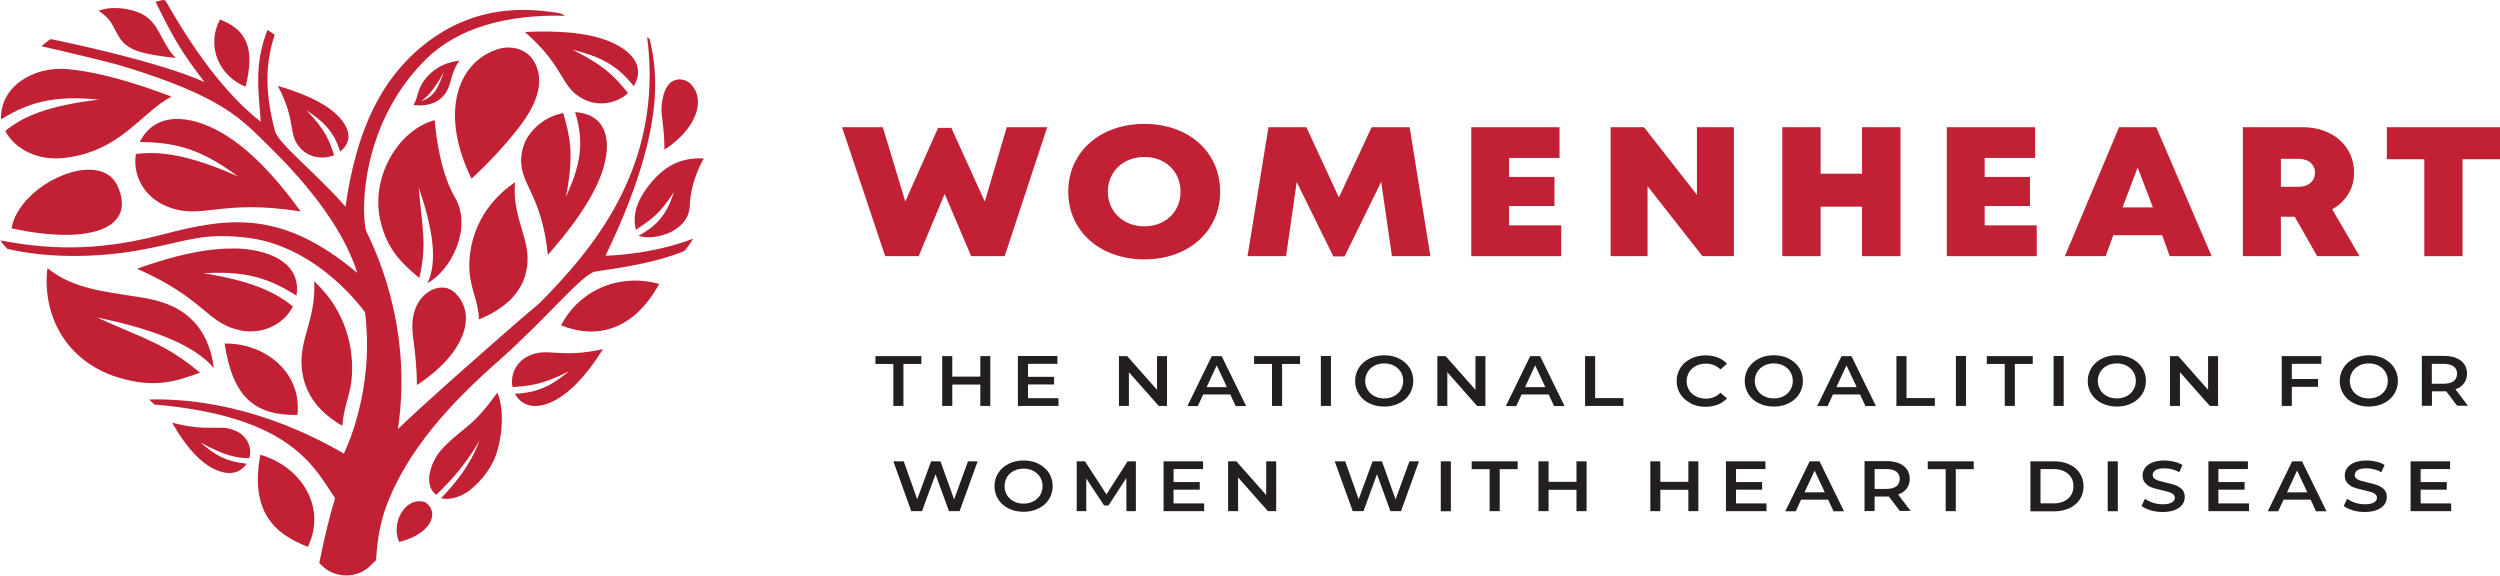 <?xml version="1.0" encoding="UTF-8"?> <svg xmlns="http://www.w3.org/2000/svg" id="Layer_2" data-name="Layer 2" viewBox="0 0 232.86 53.62"><defs><style> .cls-1 { fill: #c22034; } .cls-2 { fill: #231f20; } </style></defs><g id="Layer_1-2" data-name="Layer 1"><g><polygon class="cls-1" points="97.54 11.85 93.58 23.86 90.46 23.86 87.99 18.06 85.57 23.86 82.45 23.86 78.43 11.85 82.23 11.85 84.32 18.77 87.38 11.91 88.61 11.91 91.73 18.78 93.77 11.85 97.54 11.85"></polygon><path class="cls-1" d="m106.59,24.16c-4.13,0-7.09-2.64-7.09-6.31s2.95-6.31,7.09-6.31,7.06,2.63,7.06,6.31-2.94,6.31-7.06,6.31Zm0-3.08c1.96,0,3.37-1.35,3.37-3.23s-1.42-3.23-3.37-3.23-3.4,1.36-3.4,3.23,1.44,3.23,3.4,3.23Z"></path><polygon class="cls-1" points="129.65 23.86 128.65 16.94 125.24 23.88 124.19 23.88 120.78 16.95 119.79 23.86 116.2 23.86 118.15 11.85 121.68 11.85 124.71 18.39 127.76 11.85 131.3 11.85 133.23 23.86 129.65 23.86"></polygon><polygon class="cls-1" points="145.42 20.99 145.42 23.86 137.04 23.86 137.04 11.85 145.26 11.85 145.26 14.71 140.56 14.71 140.56 16.48 144.79 16.48 144.79 19.19 140.56 19.19 140.56 20.99 145.42 20.99"></polygon><polygon class="cls-1" points="161.5 11.85 161.5 23.86 158.57 23.86 153.46 17.34 153.46 23.86 150.02 23.86 150.02 11.85 153.13 11.85 158.06 18.15 158.06 11.85 161.5 11.85"></polygon><polygon class="cls-1" points="177.02 11.85 177.02 23.86 173.44 23.86 173.44 19.25 169.58 19.25 169.58 23.86 166.01 23.86 166.01 11.85 169.58 11.85 169.58 16.18 173.44 16.18 173.44 11.85 177.02 11.85"></polygon><polygon class="cls-1" points="189.71 20.99 189.71 23.86 181.33 23.86 181.33 11.85 189.56 11.85 189.56 14.71 184.86 14.71 184.86 16.48 189.08 16.48 189.08 19.19 184.86 19.19 184.86 20.99 189.71 20.99"></polygon><path class="cls-1" d="m201.4,21.91h-4.56l-.71,1.95h-3.8l5.05-12.01h3.46l5.16,12.01h-3.9l-.71-1.95Zm-2.29-6.31l-1.41,3.72h2.83l-1.42-3.72Z"></path><path class="cls-1" d="m213.73,20.19h-1.28v3.67h-3.54v-12.01h5.58c2.77,0,4.78,1.74,4.78,4.25,0,1.47-.77,2.68-2.04,3.39l2.55,4.37h-3.95l-2.09-3.67Zm-1.28-2.79h1.62c.99,0,1.56-.56,1.56-1.31s-.57-1.3-1.56-1.3h-1.62v2.61Z"></path><polygon class="cls-1" points="232.86 14.83 229.37 14.83 229.37 23.86 225.81 23.86 225.81 14.83 222.32 14.83 222.32 11.85 232.86 11.85 232.86 14.83"></polygon></g><g><polygon class="cls-2" points="83.21 33.9 81.54 33.9 81.54 33.17 85.82 33.17 85.82 33.9 84.15 33.9 84.15 37.81 83.21 37.81 83.21 33.9"></polygon><polygon class="cls-2" points="92.24 33.17 92.24 37.81 91.31 37.81 91.31 35.82 88.7 35.82 88.7 37.81 87.76 37.81 87.76 33.17 88.7 33.17 88.7 35.08 91.31 35.08 91.31 33.17 92.24 33.17"></polygon><polygon class="cls-2" points="98.59 37.09 98.59 37.81 94.81 37.81 94.81 33.16 98.49 33.16 98.49 33.89 95.75 33.89 95.75 35.1 98.18 35.1 98.18 35.81 95.75 35.81 95.75 37.09 98.59 37.09"></polygon><polygon class="cls-2" points="108.7 33.17 108.7 37.81 107.93 37.81 105.15 34.67 105.15 37.81 104.22 37.81 104.22 33.17 104.99 33.17 107.77 36.31 107.77 33.17 108.7 33.17"></polygon><path class="cls-2" d="m114.59,36.74h-2.52l-.5,1.08h-.97l2.27-4.65h.92l2.28,4.65h-.98l-.5-1.08Zm-.31-.68l-.95-2.03-.94,2.03h1.89Z"></path><polygon class="cls-2" points="118.48 33.9 116.81 33.9 116.81 33.17 121.09 33.17 121.09 33.9 119.42 33.9 119.42 37.81 118.48 37.81 118.48 33.9"></polygon><rect class="cls-2" x="123.03" y="33.16" width=".94" height="4.65"></rect><path class="cls-2" d="m127.54,37.57c-.41-.21-.74-.49-.97-.86-.23-.37-.35-.77-.35-1.22s.12-.86.35-1.23.56-.65.97-.86c.41-.21.88-.31,1.39-.31s.98.1,1.39.31c.41.21.74.49.97.85.23.36.35.77.35,1.23s-.12.86-.35,1.23c-.23.36-.56.65-.97.85-.41.21-.88.31-1.39.31s-.98-.1-1.39-.31m2.3-.66c.27-.14.48-.33.63-.58.15-.25.23-.53.23-.84s-.08-.59-.23-.84c-.15-.25-.37-.44-.63-.58-.27-.14-.57-.21-.91-.21s-.64.07-.91.21c-.27.14-.48.34-.63.58-.15.25-.23.53-.23.84s.08.59.23.84c.15.25.36.45.63.58.27.14.57.21.91.21s.64-.07.91-.21"></path><polygon class="cls-2" points="138.36 33.17 138.36 37.81 137.58 37.81 134.81 34.67 134.81 37.81 133.88 37.81 133.88 33.17 134.65 33.17 137.43 36.31 137.43 33.17 138.36 33.17"></polygon><path class="cls-2" d="m144.25,36.74h-2.52l-.5,1.08h-.97l2.27-4.65h.92l2.28,4.65h-.98l-.5-1.08Zm-.31-.68l-.95-2.03-.94,2.03h1.89Z"></path><polygon class="cls-2" points="147.64 33.17 148.58 33.17 148.58 37.08 151.21 37.08 151.21 37.81 147.64 37.81 147.64 33.17"></polygon><path class="cls-2" d="m157.49,37.57c-.41-.21-.73-.49-.97-.85-.23-.36-.35-.77-.35-1.23s.12-.86.35-1.23c.23-.36.56-.65.97-.85.41-.21.87-.31,1.38-.31.41,0,.79.07,1.13.2.34.13.63.33.86.58l-.61.53c-.37-.36-.81-.54-1.35-.54-.35,0-.66.07-.93.21-.27.14-.49.33-.64.58-.15.25-.23.53-.23.84s.08.6.23.84c.15.25.37.44.64.58.27.14.58.21.93.21.53,0,.98-.18,1.35-.55l.61.53c-.24.25-.52.45-.87.58-.34.13-.72.2-1.13.2-.51,0-.97-.1-1.38-.31"></path><path class="cls-2" d="m163.83,37.57c-.41-.21-.74-.49-.97-.86-.23-.37-.35-.77-.35-1.22s.12-.86.35-1.23c.24-.37.56-.65.97-.86.41-.21.88-.31,1.39-.31s.98.1,1.39.31c.41.21.74.49.97.85.23.36.35.77.35,1.23s-.12.86-.35,1.23c-.23.36-.56.65-.97.85-.41.21-.88.31-1.39.31s-.98-.1-1.39-.31m2.3-.66c.27-.14.48-.33.63-.58.15-.25.23-.53.23-.84s-.08-.59-.23-.84c-.15-.25-.37-.44-.63-.58-.27-.14-.57-.21-.91-.21s-.64.07-.91.21c-.27.14-.48.34-.63.58-.15.25-.23.53-.23.84s.08.59.23.84c.15.25.37.45.63.58.27.14.57.21.91.21s.64-.07.91-.21"></path><path class="cls-2" d="m173.25,36.74h-2.52l-.5,1.08h-.97l2.27-4.65h.92l2.28,4.65h-.98l-.5-1.08Zm-.31-.68l-.95-2.03-.94,2.03h1.89Z"></path><polygon class="cls-2" points="176.64 33.17 177.58 33.17 177.58 37.08 180.22 37.08 180.22 37.81 176.64 37.81 176.64 33.17"></polygon><rect class="cls-2" x="182.18" y="33.16" width=".94" height="4.65"></rect><polygon class="cls-2" points="186.73 33.9 185.06 33.9 185.06 33.17 189.34 33.17 189.34 33.9 187.67 33.9 187.67 37.81 186.73 37.81 186.73 33.9"></polygon><rect class="cls-2" x="191.28" y="33.16" width=".94" height="4.65"></rect><path class="cls-2" d="m195.78,37.57c-.41-.21-.74-.49-.97-.86-.24-.37-.35-.77-.35-1.22s.12-.86.35-1.23c.23-.37.56-.65.97-.86.41-.21.88-.31,1.39-.31s.98.1,1.39.31c.41.21.74.49.97.85.23.36.35.77.35,1.23s-.12.86-.35,1.23c-.23.36-.56.65-.97.85-.41.21-.88.31-1.39.31s-.98-.1-1.39-.31m2.3-.66c.27-.14.48-.33.63-.58.15-.25.23-.53.23-.84s-.08-.59-.23-.84c-.15-.25-.37-.44-.63-.58-.27-.14-.57-.21-.91-.21s-.64.07-.91.21c-.27.14-.48.34-.63.58-.15.25-.23.53-.23.84s.08.59.23.84c.15.25.37.45.63.58.27.14.57.21.91.21s.64-.07.91-.21"></path><polygon class="cls-2" points="206.6 33.17 206.6 37.81 205.83 37.81 203.05 34.67 203.05 37.81 202.12 37.81 202.12 33.17 202.89 33.17 205.67 36.31 205.67 33.17 206.6 33.17"></polygon><polygon class="cls-2" points="213.47 33.89 213.47 35.3 215.91 35.3 215.91 36.03 213.47 36.03 213.47 37.81 212.53 37.81 212.53 33.17 216.22 33.17 216.22 33.89 213.47 33.89"></polygon><path class="cls-2" d="m219.25,37.57c-.41-.21-.74-.49-.97-.86-.23-.37-.35-.77-.35-1.22s.12-.86.35-1.23.56-.65.97-.86c.41-.21.88-.31,1.39-.31s.98.1,1.39.31c.41.21.74.49.97.85.23.36.35.77.35,1.23s-.12.86-.35,1.23c-.23.36-.56.65-.97.85-.41.21-.88.31-1.39.31s-.98-.1-1.39-.31m2.3-.66c.27-.14.48-.33.63-.58.15-.25.23-.53.23-.84s-.08-.59-.23-.84c-.15-.25-.37-.44-.63-.58-.27-.14-.57-.21-.91-.21s-.64.07-.91.21c-.27.14-.48.34-.63.58-.15.25-.23.53-.23.84s.08.59.23.84c.15.25.37.45.63.58.27.14.57.21.91.21s.64-.07.91-.21"></path><path class="cls-2" d="m228.88,37.81l-1.03-1.36s-.11,0-.19,0h-1.14v1.35h-.94v-4.65h2.07c.44,0,.82.07,1.14.2.32.13.57.32.74.57.17.25.26.54.26.88s-.09.65-.28.9c-.19.25-.45.44-.8.56l1.16,1.53h-1.01Zm-.34-3.68c-.21-.16-.52-.24-.93-.24h-1.1v1.85h1.1c.41,0,.72-.08.93-.24.21-.16.32-.39.32-.69s-.1-.52-.32-.68"></path><polygon class="cls-2" points="91.06 42.97 89.38 47.61 88.39 47.61 87.14 44.17 85.88 47.61 84.88 47.61 83.21 42.97 84.18 42.97 85.43 46.5 86.73 42.97 87.6 42.97 88.87 46.52 90.16 42.97 91.06 42.97"></polygon><path class="cls-2" d="m93.95,47.37c-.41-.21-.74-.49-.97-.86-.23-.37-.35-.77-.35-1.22s.12-.86.35-1.23.56-.65.97-.86c.41-.21.88-.31,1.39-.31s.98.1,1.39.31c.41.21.74.49.97.85.23.36.35.77.35,1.23s-.12.86-.35,1.23-.56.65-.97.85c-.41.21-.88.31-1.39.31s-.98-.1-1.39-.31m2.3-.66c.27-.14.48-.33.63-.58.15-.25.23-.53.23-.84s-.08-.59-.23-.84c-.15-.25-.37-.44-.63-.58-.27-.14-.57-.21-.91-.21s-.64.07-.91.21c-.27.14-.48.33-.63.58-.15.25-.23.53-.23.84s.08.59.23.84c.15.25.36.44.63.58.27.14.57.21.91.21s.64-.07.91-.21"></path><polygon class="cls-2" points="104.92 47.61 104.91 44.53 103.25 47.08 102.84 47.08 101.18 44.57 101.18 47.61 100.29 47.61 100.29 42.97 101.06 42.97 103.06 46.05 105.03 42.97 105.8 42.97 105.8 47.61 104.92 47.61"></polygon><polygon class="cls-2" points="112.16 46.89 112.16 47.61 108.38 47.61 108.38 42.97 112.06 42.97 112.06 43.69 109.31 43.69 109.31 44.9 111.75 44.9 111.75 45.61 109.31 45.61 109.31 46.89 112.16 46.89"></polygon><polygon class="cls-2" points="118.87 42.97 118.87 47.61 118.1 47.61 115.32 44.47 115.32 47.61 114.39 47.61 114.39 42.97 115.16 42.97 117.94 46.11 117.94 42.97 118.87 42.97"></polygon><polygon class="cls-2" points="132.17 42.97 130.5 47.61 129.51 47.61 128.26 44.17 127 47.61 126 47.61 124.32 42.97 125.3 42.97 126.55 46.5 127.85 42.97 128.72 42.97 129.99 46.52 131.28 42.97 132.17 42.97"></polygon><rect class="cls-2" x="134.2" y="42.97" width=".94" height="4.65"></rect><polygon class="cls-2" points="138.75 43.7 137.08 43.7 137.08 42.97 141.36 42.97 141.36 43.7 139.69 43.7 139.69 47.61 138.75 47.61 138.75 43.7"></polygon><polygon class="cls-2" points="147.78 42.97 147.78 47.61 146.84 47.61 146.84 45.62 144.24 45.62 144.24 47.61 143.3 47.61 143.3 42.97 144.24 42.97 144.24 44.88 146.84 44.88 146.84 42.97 147.78 42.97"></polygon><polygon class="cls-2" points="158.19 42.97 158.19 47.61 157.26 47.61 157.26 45.62 154.65 45.62 154.65 47.61 153.72 47.61 153.72 42.97 154.65 42.97 154.65 44.88 157.26 44.88 157.26 42.97 158.19 42.97"></polygon><polygon class="cls-2" points="164.54 46.89 164.54 47.61 160.76 47.61 160.76 42.97 164.44 42.97 164.44 43.69 161.7 43.69 161.7 44.9 164.13 44.9 164.13 45.61 161.7 45.61 161.7 46.89 164.54 46.89"></polygon><path class="cls-2" d="m170.28,46.54h-2.52l-.5,1.08h-.97l2.27-4.65h.92l2.28,4.65h-.98l-.5-1.08Zm-.31-.68l-.95-2.03-.94,2.03h1.89Z"></path><path class="cls-2" d="m176.97,47.61l-1.03-1.36s-.11,0-.19,0h-1.14v1.35h-.94v-4.65h2.07c.44,0,.82.07,1.14.2.32.13.57.32.74.57.17.25.26.54.26.88s-.09.65-.28.9c-.19.25-.45.44-.8.56l1.16,1.53h-1.01Zm-.34-3.68c-.21-.16-.52-.24-.93-.24h-1.09v1.85h1.09c.41,0,.72-.08.93-.24.21-.16.32-.39.32-.69s-.11-.52-.32-.68"></path><polygon class="cls-2" points="181.23 43.7 179.56 43.7 179.56 42.97 183.84 42.97 183.84 43.7 182.17 43.7 182.17 47.61 181.23 47.61 181.23 43.7"></polygon><path class="cls-2" d="m189.12,42.97h2.2c.54,0,1.02.1,1.43.29.42.19.74.46.97.82.23.35.35.76.35,1.22s-.12.87-.35,1.22c-.23.35-.55.62-.97.82-.42.19-.9.29-1.43.29h-2.2v-4.65Zm2.16,3.92c.37,0,.69-.07.97-.2.28-.13.5-.32.65-.56.15-.24.23-.52.23-.84s-.07-.6-.23-.84c-.15-.24-.37-.43-.65-.56-.28-.13-.61-.2-.97-.2h-1.22v3.19h1.22Z"></path><rect class="cls-2" x="196.32" y="42.97" width=".94" height="4.65"></rect><path class="cls-2" d="m200.33,47.53c-.36-.1-.65-.24-.86-.4l.32-.67c.21.15.46.27.76.37.3.1.6.14.9.14.37,0,.65-.06.84-.17.18-.11.28-.26.28-.44,0-.13-.05-.24-.16-.33-.1-.09-.23-.15-.39-.2-.16-.05-.37-.1-.65-.17-.38-.08-.69-.17-.93-.25-.24-.08-.44-.22-.61-.4-.17-.18-.26-.42-.26-.73,0-.26.07-.49.23-.7.15-.21.38-.38.68-.5.3-.12.68-.19,1.12-.19.31,0,.61.04.91.11.3.07.55.17.77.31l-.29.67c-.22-.12-.45-.21-.69-.27-.24-.06-.47-.09-.7-.09-.37,0-.64.06-.82.17-.18.11-.27.27-.27.46,0,.13.05.24.15.32.1.08.23.15.39.2.16.05.37.1.65.17.37.08.68.16.92.25.24.09.45.22.62.39.17.18.26.42.26.72,0,.26-.08.49-.23.7-.15.21-.38.37-.69.5-.31.12-.68.19-1.12.19-.39,0-.77-.05-1.13-.15"></path><polygon class="cls-2" points="209.48 46.89 209.48 47.61 205.7 47.61 205.7 42.97 209.38 42.97 209.38 43.69 206.63 43.69 206.63 44.9 209.07 44.9 209.07 45.61 206.63 45.61 206.63 46.89 209.48 46.89"></polygon><path class="cls-2" d="m215.22,46.54h-2.52l-.5,1.08h-.97l2.27-4.65h.92l2.28,4.65h-.98l-.5-1.08Zm-.31-.68l-.95-2.03-.94,2.03h1.89Z"></path><path class="cls-2" d="m219.16,47.53c-.36-.1-.65-.24-.86-.4l.32-.67c.21.15.46.27.76.37.3.1.6.14.9.14.37,0,.65-.06.84-.17.18-.11.28-.26.28-.44,0-.13-.05-.24-.16-.33-.1-.09-.23-.15-.39-.2-.16-.05-.37-.1-.65-.17-.38-.08-.7-.17-.93-.25-.24-.08-.44-.22-.61-.4-.17-.18-.26-.42-.26-.73,0-.26.08-.49.23-.7.15-.21.38-.38.68-.5.31-.12.68-.19,1.12-.19.31,0,.61.04.91.11.3.07.55.17.77.31l-.3.67c-.22-.12-.45-.21-.69-.27-.24-.06-.47-.09-.7-.09-.37,0-.65.06-.82.17s-.27.27-.27.46c0,.13.05.24.15.32.1.08.23.15.39.2s.37.1.65.17c.37.08.68.16.92.25.24.09.45.22.62.39.17.18.26.42.26.72,0,.26-.07.49-.23.7-.15.21-.38.37-.69.5-.31.12-.68.19-1.12.19-.39,0-.77-.05-1.13-.15"></path><polygon class="cls-2" points="228.31 46.89 228.31 47.61 224.53 47.61 224.53 42.97 228.21 42.97 228.21 43.69 225.47 43.69 225.47 44.9 227.9 44.9 227.9 45.61 225.47 45.61 225.47 46.89 228.31 46.89"></polygon></g><g><path class="cls-1" d="m55.48,25.29c3.06-.45,5.94-.93,8.29-1.93.34-.44.5-.62.79-1.13-3.96,1.53-8.16,1.59-8.16,1.59,5.48-11.37,4.93-16.82,4.11-20.19-.08-.06-.15-.12-.23-.18,1.59,12.3-5.37,20.06-10.01,24.77-3.35,2.81-11.87,10.37-13.21,11.76,1.49-9.9-2.47-17.41-2.91-18.36-.49-1.07-.87-9.74,5.5-16.08,2.95-2.93,7.53-4.22,12.94-4.07-.18-.23-.73-.29-1.11-.34-2.04-.27-6.19-.71-10.46,1.96-5.54,3.47-7.87,9.3-8.84,16.17-2.59-3.03-6.26-5.84-6.58-7.09-1.11-4.25-.7-6.77-.02-8.94-.22-.15-.44-.3-.67-.44-1.29,3.33-.8,5.85-.62,8.56-3.49-2.76-6.39-6.94-8.84-11.23-.15-.27-.65.01-.97.03,1.81,3.69,2.51,4.78,4.57,7.5-4.22-1.93-13.26-3.79-14.31-4.01-.29.15-.62.45-.88.67.79.17,5.89,1.35,7.6,1.86,9.47,2.89,11.1,5.01,13.72,7.58,2.49,2.44,6.65,6.97,8.1,11.67-7.01-5.89-11.96-5.19-18.05-3.6-5.21,1.36-9.69,1.64-15.19.57.13.21.41.56.65.79,3.65.86,8.37.89,12.8.03,4.19-.81,5.45-1.57,9.69-1.05,6.6.87,10.82,6.93,10.82,6.93.78,6.06-1.03,11.19-1.97,13.16-7.79-4.53-14.51-5.14-18.14-5.04l.49.47c12.98,1.1,14.99,6.08,16.83,8.72-.58,1.93-1.06,3.98-1.47,6.04l.33.32c1.21,1.12,3.16,1.12,4.36,0l.6-.59c.12-2.2.51-3.79.88-4.82,1.97-5.51,6.38-10.08,10.42-13.64,4.65-4.1,7.93-8.25,9.17-8.44"></path><path class="cls-1" d="m61.4,26.45c-3.6-1.01-7.37.46-9.14,3.85,3.44,1.38,6.81.37,9.14-3.85"></path><path class="cls-1" d="m24.25,42.36c-.98,5.27,1.3,7.39,4.43,8.57,1.79-3.73-.67-7.5-4.43-8.57"></path><path class="cls-1" d="m20.92,32c.77,5.11,2.9,6.7,6.78,6.65.46-3.92-2.99-6.71-6.78-6.65"></path><path class="cls-1" d="m22.88,8.07c.91-3.7.02-5.32-2.39-6.25-1.35,2.57.02,5.34,2.39,6.25"></path><path class="cls-1" d="m46.44,4.56c-3.94,1.2-5.47,6.11-2.52,12.08,0,0,2.81-2.52,4.81-5.31,1.65-2.3,1.88-4.25.94-5.72-.65-1.01-2-1.42-3.23-1.05"></path><path class="cls-1" d="m39.91,27.19c-1.02.67-1.45,1.83-1.5,2.95-.06,1.35.37,2.34.43,5.72,4.4-2.88,5.65-6.46,3.59-8.54-.7-.71-1.71-.67-2.52-.14"></path><path class="cls-1" d="m44.24,39.08c1.07-1.03,2.08-2.52,2.08-2.52.46.98.69,3.25-.08,5.69-.37,1.17-1.29,2.46-2.42,3.36-.88.7-1.98,1.01-2.74.79,1.17-1.2,2.78-3.09,3.59-5.4,0,0-1.24,2.46-4.04,5.09-1.19-.88-.58-2.87.35-4.04.78-.99,2.35-2.09,3.27-2.97"></path><path class="cls-1" d="m21.17,12.68c3.09,1.98,5.59,5.31,6.84,7.02-7.56-1.22-9.21.87-12.51-.49-2.12-.87-3.17-2.95-2.84-4.87,2.29-.27,4.89.05,9.53,2.1-2.89-2.09-5.17-3.22-9.18-3.21.07-.13.14-.26.22-.39,1.67-2.65,5.09-1.98,7.93-.16"></path><path class="cls-1" d="m21.74,23.15c-3.41-.04-7.11,1.22-8.98,1.88,6.38,2.79,6.5,5.16,9.73,5.76,2.07.38,3.99-.65,4.79-2.24-1.59-1.32-3.73-2.35-8.35-3.11,3.32-.15,5.66.13,8.68,2.1.02-.13.04-.26.05-.4.17-2.79-2.78-3.97-5.92-4"></path><path class="cls-1" d="m56.02,3.59c-2.48-.77-5.56-.68-7.13-.61,3.86,3.39,3.25,5.12,5.45,6.25,1.41.73,3.11.41,4.16-.56-1.15-1.39-2.04-2.5-5.21-4.05,2.47.62,4.1,1.33,5.74,3.4.06-.09.11-.18.15-.27.94-1.96-.88-3.45-3.16-4.16"></path><path class="cls-1" d="m30.8,10.2c-1.56-1.17-3.78-1.86-4.92-2.2,1.79,3.38.87,4.46,2.11,5.82.8.87,2.11,1.06,3.13.63-.43-1.28-.75-2.29-2.57-4.18,1.59,1.06,2.55,1.97,3.13,3.85.07-.05.13-.1.19-.16,1.23-1.17.36-2.68-1.08-3.76"></path><path class="cls-1" d="m52.54,36.75c1.67-1.23,2.98-3.21,3.63-4.23-4.19.92-5.17-.23-6.97.65-1.16.56-1.69,1.79-1.46,2.88,1.52-.11,2.73-.17,5.27-1.48-1.56,1.28-2.8,2-5.04,2.11.04.08.08.15.13.22,1.01,1.47,2.9.99,4.43-.14"></path><path class="cls-1" d="m37.18,50.48c-.81-1.77.58-4.31,2.43-3.7,1.36.92.6,2.95-2.43,3.7"></path><path class="cls-1" d="m1.07,21.27c.73-4.16,8.26-7.53,9.88-3.95,1.85,4.09-2.83,5.48-9.88,3.95"></path><path class="cls-1" d="m29.28,26.22c2.56,2.35,3.5,5.36,3.52,8.01.02,2.31-.69,3.14-.89,5.19,0,.09-.02.17-.02.25-2.24-1.3-3.24-2.86-3.62-4.41-.8-3.32,1.19-5.1,1-9.04"></path><path class="cls-1" d="m48.89,25.76c-.47,1.47-1.67,2.91-4.27,3.99,0-.07-.01-.15-.02-.24-.17-1.99-.96-2.84-.88-5.07.09-2.56,1.25-5.4,4.25-7.47-.32,3.79,1.92,5.65.91,8.8"></path><path class="cls-1" d="m41.06,9.16c-.52.46-1.31.75-2.54.63.01-.03.03-.06.05-.1.4-.79.31-1.27.86-2.09.64-.94,1.74-1.78,3.36-1.94-1.01,1.36-.6,2.52-1.72,3.5m.25-2.43s-1.02,2.05-2.11,2.69c.69-.21.99-.52,1.27-.86.28-.35.63-1.18.85-1.82"></path><path class="cls-1" d="m16.36,5.4c-2.75-.32-4.35-.6-5.16-1.79-.75-1.11-.64-1.7-2.02-2.61,1.46-.53,3.18-.12,3.98.27,1.71.85,1.72,2.52,3.19,4.13"></path><path class="cls-1" d="m13.76,27.81c-2.9-.53-5.9-.68-8.3-2.11-.36-.22-.71-.46-1.03-.71l-.04.24c-.39,4.17,1.74,8.4,6.56,9.91,3.58,1.12,5.65.29,7.68-.43-3.25-2.7-5.02-3.07-9.6-5.14,4.74.97,9.01,2.44,10.89,4.72-.38-2.94-1.87-5.69-6.16-6.47"></path><path class="cls-1" d="m62.58,7.6c-.7.46-.92,1.63-.96,2.41-.05.93.25,1.6.27,3.93,3.03-1.96,3.86-4.67,2.46-6.1-.48-.49-1.21-.59-1.77-.23"></path><path class="cls-1" d="m55.95,16.39c-1.12,2.94-3.63,5.87-4.92,7.35-.61-6.06-2.92-6.64-2.42-9.55.32-1.86,2-3.31,3.85-3.66.58,2.06,1.07,3.69.25,7.82,1.27-2.82,1.79-4.89.86-7.9.14,0,.27.02.41.04,2.83.43,3,3.2,1.97,5.91"></path><path class="cls-1" d="m42.36,18.36c1.7,2.88-.38,6.87-2.55,8.01,1.01-2.03.46-5.22-.81-8.92.33,3.92.79,5.31.05,8.45-1.44-1.25-2.99-2.5-3.64-5.42-.87-3.92,1.6-8.34,5.08-9.29,0,0,.28,4.46,1.87,7.17"></path><path class="cls-1" d="m6.32,6.44c3.51.32,7.63,1.78,9.65,2.56-2.85,1.5-4.77,5.16-10.07,5.72-2.39.25-4.5-.81-5.41-2.52,1.63-1.34,3.86-2.33,8.74-2.93-3.53-.3-6.01-.1-9.14,1.85C0,8.08,3.07,6.15,6.32,6.44"></path><path class="cls-1" d="m64.25,19.16c.1-2.48,1.31-4.4,1.31-4.4-1.8-.09-3.48.41-5.1,2.48-1.28,1.63-1.53,2.95-1.23,4.17,1.38-.96,2.21-1.42,3.54-3.53-.74,2.43-1.9,3.3-3.29,4.08,1.33.5,4.67-.3,4.77-2.8"></path><path class="cls-1" d="m18.95,43.05c-1.39-1.09-2.41-2.8-2.92-3.68,3.62.95,4.55.03,6.09.84.98.52,1.37,1.56,1.1,2.46-1.14.02-2.39-.26-4.54-1.46,1.28,1.14,2.33,1.78,4.29,1.98-.04.06-.08.12-.13.18-.98,1.18-2.61.69-3.89-.31"></path></g></g></svg> 